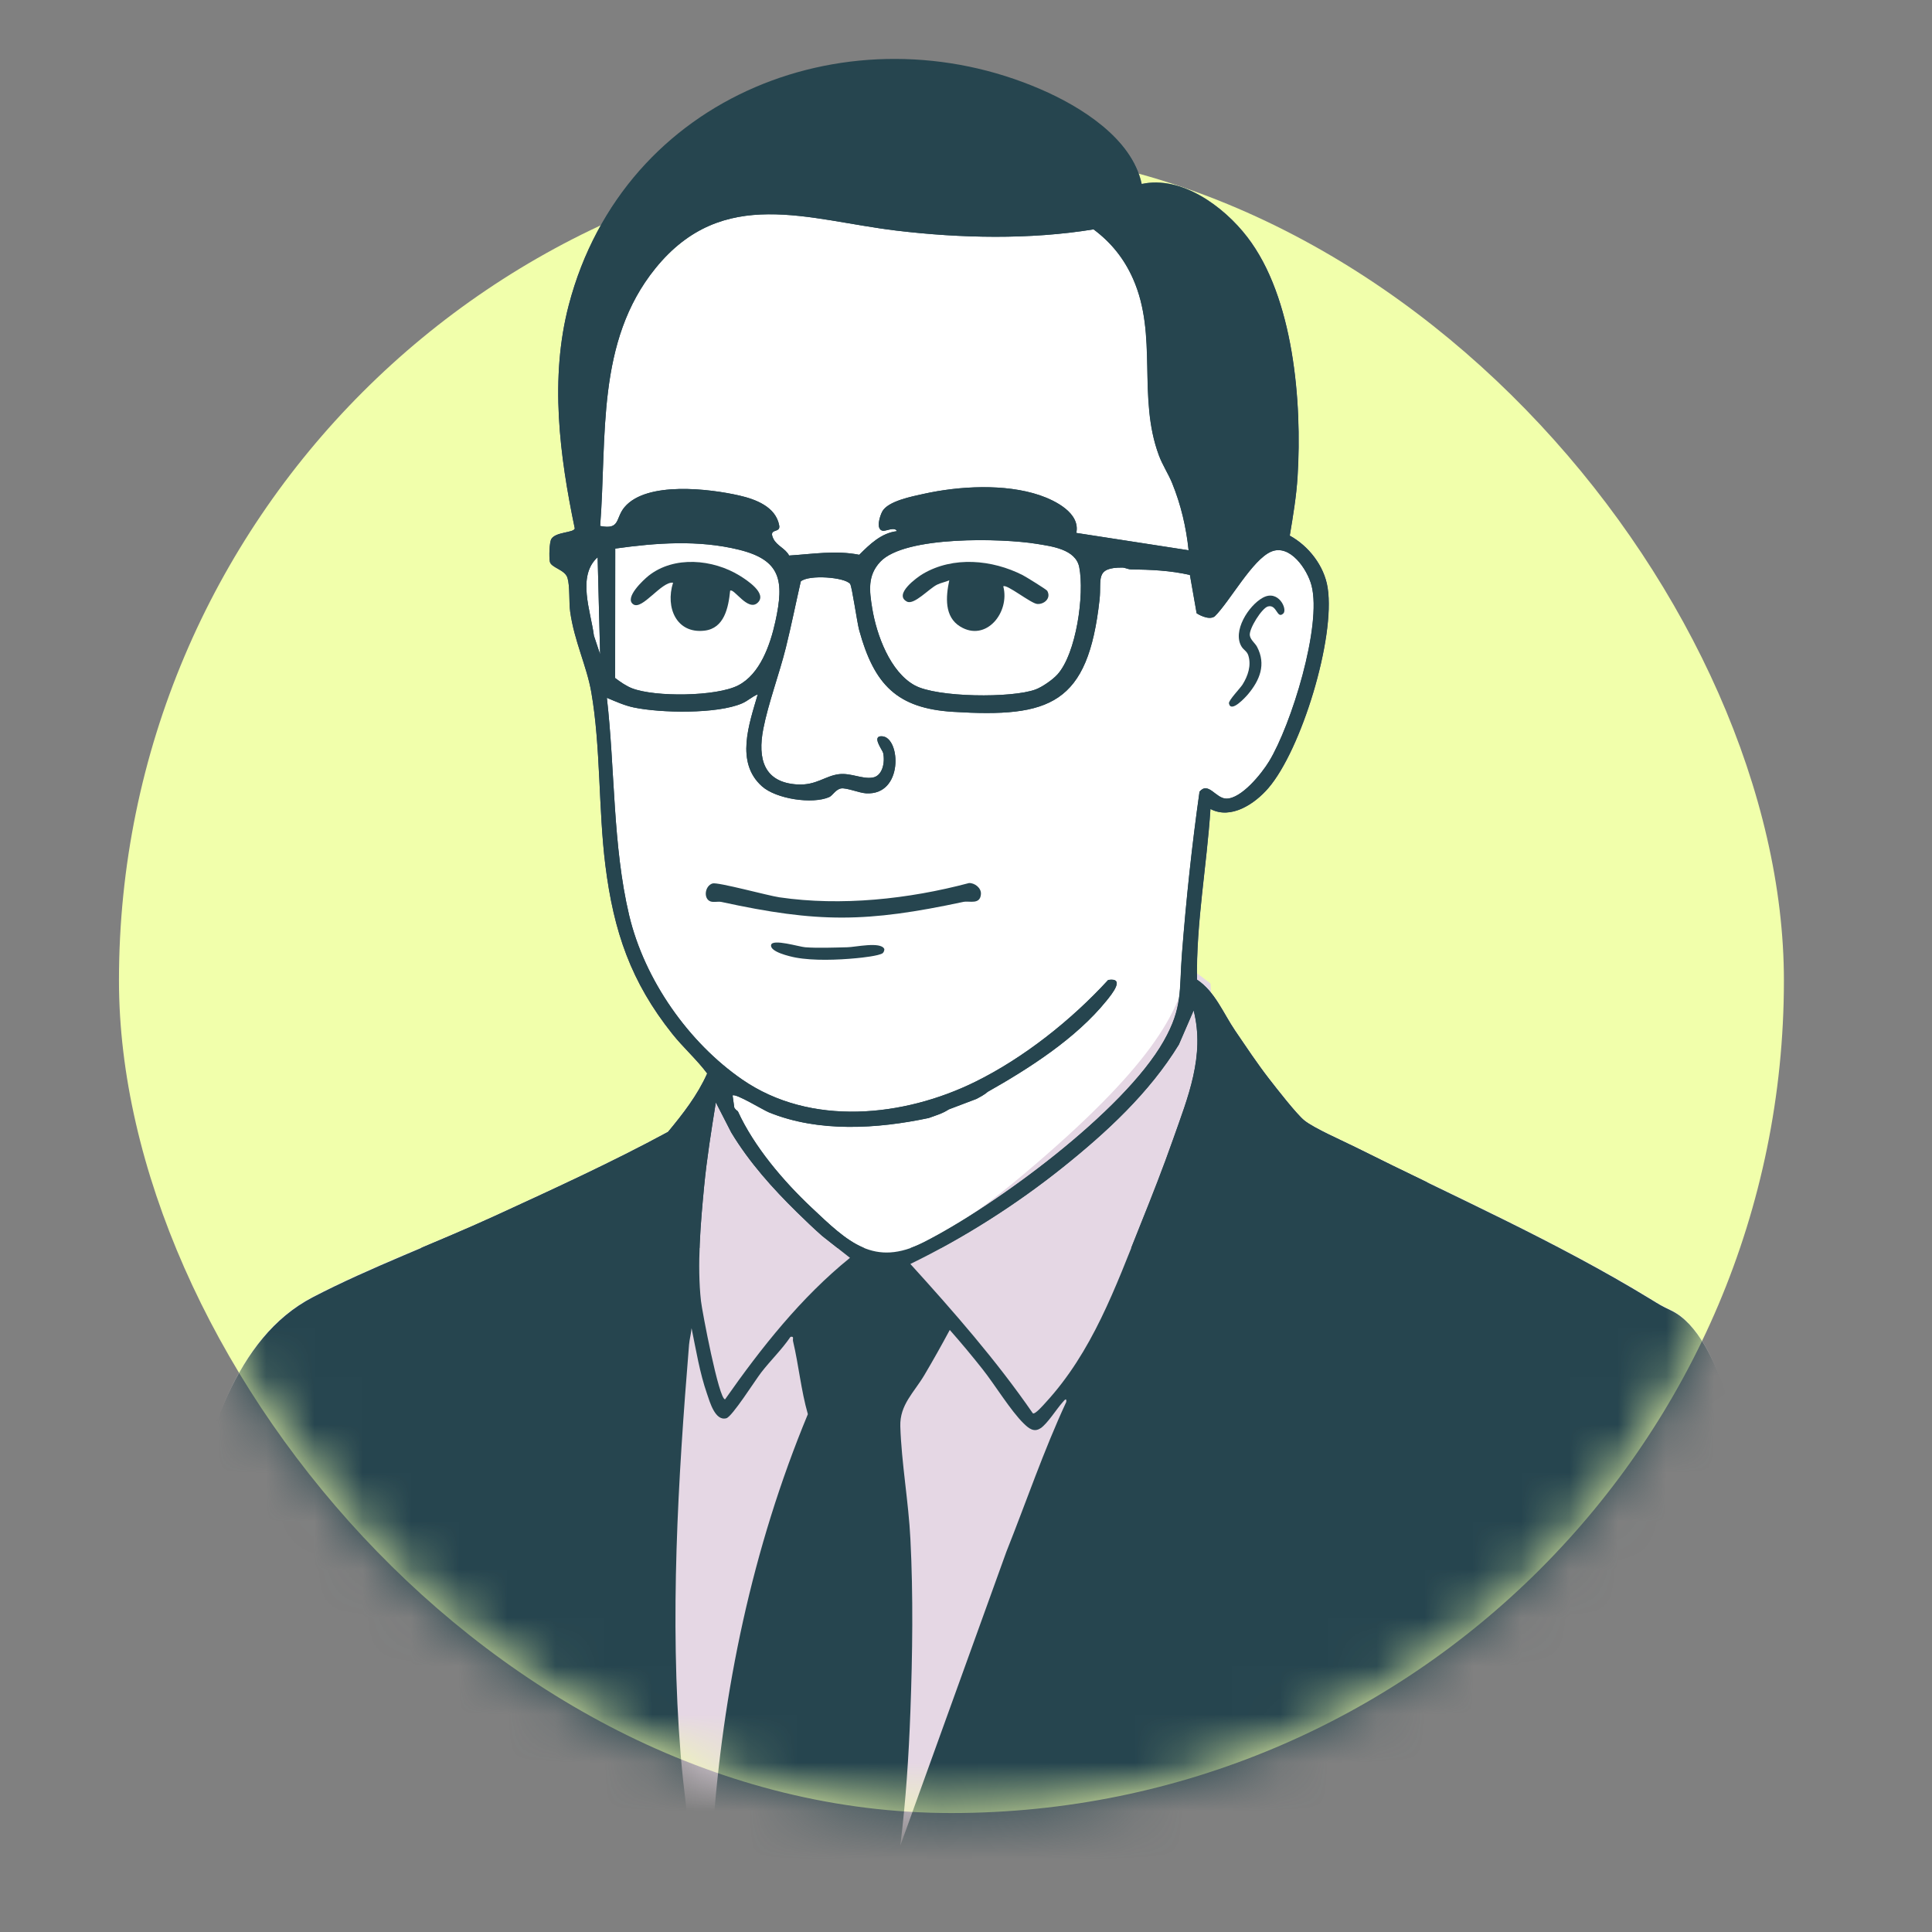 <svg width="40" height="40" viewBox="0 0 40 40" fill="none" xmlns="http://www.w3.org/2000/svg">
<rect x="0" y="0" width="40" height="40" fill="#808080" stroke="none"/>
<rect x="2.463" y="3.066" width="34.471" height="34.471" rx="17.236" fill="#F1FFAB"/>
<mask id="mask0_6130_2877" style="mask-type:alpha" maskUnits="userSpaceOnUse" x="2" y="3" width="35" height="35">
<rect x="2.463" y="3.066" width="34.471" height="34.471" rx="17.236" fill="#F0F8C9"/>
</mask>
<g mask="url(#mask0_6130_2877)">
<path d="M11.776 6.315C12.924 1.929 17.658 0.161 21.554 1.848C22.362 2.198 23.442 2.859 23.638 3.806C24.458 3.627 25.336 4.267 25.825 4.903C26.785 6.152 26.962 8.322 26.867 9.862C26.842 10.269 26.773 10.685 26.705 11.087C27.091 11.298 27.418 11.709 27.489 12.166C27.651 13.211 26.943 15.52 26.259 16.314C25.978 16.641 25.485 16.97 25.062 16.745C25.033 17.19 24.984 17.633 24.935 18.077C24.854 18.808 24.772 19.54 24.783 20.277C25.053 20.458 25.215 20.737 25.377 21.013C25.44 21.123 25.505 21.233 25.575 21.336C25.609 21.386 25.643 21.436 25.677 21.486C25.871 21.772 26.067 22.062 26.278 22.333L26.282 22.339C26.434 22.534 26.85 23.068 27.007 23.194C27.162 23.317 27.535 23.493 27.823 23.63C27.918 23.674 28.004 23.715 28.07 23.748C28.622 24.024 29.177 24.293 29.732 24.561C31.234 25.288 32.738 26.014 34.168 26.887L34.221 26.92C34.37 27.011 34.404 27.032 34.598 27.125C35.686 27.646 36.102 30.243 36.269 31.361C36.416 32.344 36.524 33.349 36.622 34.339C36.76 35.742 36.856 37.154 36.934 38.561H20.466L19.655 39.803H14.519C14.519 39.803 14.396 39.364 14.252 38.561H2.462C2.851 36.2 3.255 33.822 3.861 31.509L3.876 31.453C4.319 29.759 4.861 27.691 6.477 26.85C7.211 26.468 8.011 26.13 8.804 25.795C9.298 25.586 9.79 25.379 10.262 25.162L10.376 25.11C11.538 24.576 12.708 24.039 13.832 23.43C14.14 23.057 14.442 22.669 14.642 22.22C14.527 22.065 14.392 21.923 14.257 21.779C14.142 21.656 14.025 21.531 13.919 21.399C13.065 20.326 12.706 19.285 12.534 17.909C12.47 17.4 12.444 16.86 12.418 16.319C12.384 15.636 12.352 14.953 12.243 14.329C12.199 14.079 12.121 13.835 12.042 13.587C11.948 13.294 11.852 12.992 11.805 12.661C11.794 12.58 11.791 12.478 11.789 12.374C11.785 12.223 11.781 12.067 11.751 11.963C11.723 11.869 11.628 11.816 11.542 11.767C11.465 11.724 11.395 11.684 11.383 11.624C11.367 11.534 11.372 11.226 11.417 11.154C11.467 11.073 11.601 11.043 11.715 11.018C11.809 10.998 11.891 10.98 11.901 10.938C11.586 9.43 11.379 7.83 11.776 6.315Z" fill="white"/>
<g clip-path="url(#clip0_6130_2877)">
<path d="M14.323 39.286C14.323 39.286 12.46 32.011 14.808 22.405C14.808 22.405 17.122 26.359 17.994 25.911C17.994 25.911 18.567 26.525 21.202 24.305C23.838 22.085 24.428 20.952 24.59 20.005L25.061 20.361L25.359 24.725L23.178 32.922L19.366 39.286H14.323L14.323 39.286Z" fill="#E5D7E4"/>
<path d="M2.463 38.571C2.851 36.209 3.255 33.83 3.861 31.517C4.307 29.813 4.843 27.707 6.477 26.857C7.668 26.237 9.031 25.734 10.262 25.169C11.461 24.617 12.671 24.065 13.831 23.436C14.14 23.063 14.442 22.676 14.642 22.226C14.428 21.938 14.147 21.691 13.919 21.404C13.064 20.331 12.706 19.29 12.534 17.914C12.39 16.762 12.438 15.451 12.243 14.333C12.148 13.787 11.891 13.278 11.805 12.665C11.777 12.466 11.803 12.144 11.75 11.967C11.698 11.79 11.408 11.757 11.384 11.627C11.367 11.537 11.372 11.229 11.416 11.158C11.509 11.009 11.878 11.034 11.901 10.942C11.586 9.433 11.379 7.833 11.776 6.317C12.924 1.93 17.659 0.162 21.555 1.85C22.362 2.2 23.443 2.861 23.639 3.808C24.458 3.629 25.336 4.27 25.824 4.906C26.785 6.155 26.961 8.324 26.866 9.865C26.841 10.272 26.772 10.688 26.704 11.09C27.091 11.301 27.418 11.712 27.489 12.169C27.651 13.215 26.944 15.524 26.26 16.318C25.979 16.645 25.485 16.974 25.062 16.75C24.986 17.928 24.766 19.098 24.783 20.283C25.161 20.536 25.327 20.977 25.574 21.341C25.802 21.675 26.03 22.02 26.278 22.339C26.426 22.53 26.849 23.074 27.008 23.2C27.213 23.364 27.803 23.621 28.07 23.755C30.114 24.777 32.209 25.698 34.168 26.894C34.364 27.014 34.383 27.029 34.598 27.132C35.686 27.653 36.102 30.25 36.269 31.369C36.416 32.352 36.524 33.357 36.622 34.347C36.76 35.75 36.856 37.163 36.934 38.571H14.752C14.738 38.399 14.74 38.187 14.752 38.014C14.955 35.01 15.579 32.043 16.726 29.279C16.584 28.785 16.537 28.265 16.419 27.767C16.407 27.718 16.449 27.663 16.366 27.678C16.187 27.942 15.953 28.165 15.759 28.417C15.635 28.577 15.16 29.329 15.039 29.363C14.807 29.429 14.695 29.024 14.638 28.857C14.486 28.42 14.411 27.951 14.318 27.498C14.309 27.611 14.275 27.73 14.266 27.841C14.036 30.655 13.864 33.5 14.092 36.324C14.153 37.074 14.266 37.822 14.335 38.571H2.463V38.571ZM24.61 11.393C24.56 10.913 24.45 10.447 24.27 10.003C24.19 9.808 24.069 9.629 23.994 9.426C23.547 8.22 23.98 6.948 23.46 5.772C23.274 5.352 23.004 5.018 22.642 4.748C21.319 4.964 19.889 4.933 18.557 4.774C16.736 4.556 14.969 3.832 13.572 5.553C12.338 7.074 12.569 9.038 12.426 10.89C12.85 10.974 12.736 10.729 12.932 10.498C13.389 9.96 14.69 10.118 15.308 10.26C15.636 10.335 16.063 10.488 16.134 10.882C16.163 11.049 15.903 10.925 16.01 11.15C16.081 11.301 16.262 11.354 16.338 11.502C16.823 11.472 17.309 11.39 17.791 11.487C18.011 11.266 18.25 11.035 18.57 10.998C18.531 10.898 18.337 11.001 18.279 10.99C18.127 10.961 18.216 10.688 18.266 10.593C18.381 10.373 18.89 10.277 19.125 10.225C19.859 10.062 20.808 10.01 21.528 10.254C21.847 10.362 22.371 10.622 22.285 11.034L24.61 11.393ZM21.89 13.969C22.286 13.536 22.456 12.305 22.346 11.743C22.272 11.368 21.767 11.31 21.459 11.259C20.759 11.145 18.737 11.088 18.226 11.631C17.96 11.915 18 12.228 18.058 12.588C18.148 13.146 18.431 13.914 18.941 14.191C19.403 14.443 20.954 14.456 21.44 14.276C21.576 14.226 21.792 14.077 21.89 13.969H21.89ZM12.738 11.358L12.736 14.038C12.843 14.118 12.962 14.203 13.086 14.251C13.56 14.435 14.83 14.423 15.283 14.191C15.737 13.959 15.948 13.351 16.054 12.868C16.239 12.023 16.17 11.596 15.301 11.382C14.459 11.174 13.586 11.239 12.738 11.358H12.738ZM15.278 23.011C15.614 23.744 16.22 24.454 16.799 25C17.558 25.715 18.091 26.245 19.127 25.721C20.605 24.972 23.268 23.017 24.096 21.555C24.494 20.852 24.413 20.512 24.472 19.752C24.559 18.627 24.678 17.506 24.836 16.391C25.021 16.174 25.171 16.534 25.391 16.535C25.703 16.538 26.123 16.018 26.278 15.762C26.732 15.015 27.375 12.959 27.155 12.12C27.067 11.787 26.709 11.257 26.32 11.421C25.93 11.585 25.465 12.45 25.151 12.761C25.02 12.858 24.777 12.698 24.777 12.698L24.637 11.905C24.234 11.811 23.824 11.794 23.413 11.788C23.355 11.787 23.295 11.752 23.238 11.751C22.66 11.747 22.812 11.999 22.766 12.413C22.527 14.587 21.742 14.862 19.732 14.738C18.573 14.666 18.1 14.178 17.789 13.047C17.746 12.888 17.64 12.14 17.602 12.09C17.495 11.95 16.749 11.893 16.58 12.037C16.475 12.496 16.383 12.957 16.27 13.414C16.135 13.953 15.906 14.564 15.804 15.088C15.681 15.717 15.819 16.202 16.51 16.242C16.9 16.264 17.083 16.064 17.372 16.029C17.615 16 17.852 16.134 18.065 16.1C18.278 16.067 18.327 15.777 18.285 15.588C18.272 15.53 18.032 15.223 18.27 15.245C18.649 15.279 18.709 16.474 17.929 16.425C17.789 16.417 17.526 16.306 17.415 16.324C17.304 16.342 17.238 16.472 17.169 16.503C16.819 16.656 16.07 16.542 15.777 16.281C15.219 15.784 15.512 14.987 15.689 14.376C15.572 14.421 15.489 14.509 15.366 14.562C14.85 14.787 13.67 14.764 13.119 14.647C12.929 14.607 12.744 14.523 12.565 14.448C12.734 15.918 12.684 17.505 13.026 18.949C13.345 20.293 14.26 21.587 15.366 22.35C16.784 23.331 18.71 23.128 20.191 22.399C21.198 21.903 22.179 21.125 22.945 20.29C23.306 20.234 23.02 20.583 22.909 20.72C22.274 21.505 21.306 22.122 20.445 22.609C20.445 22.609 20.402 22.658 20.219 22.752L19.646 22.969C19.502 23.059 19.442 23.07 19.229 23.148C18.165 23.373 16.953 23.451 15.922 23.032C15.795 22.98 15.234 22.633 15.168 22.681L15.203 22.932C15.218 22.956 15.224 22.97 15.278 23.01L15.278 23.011ZM12.425 13.55L12.374 11.537C11.94 11.926 12.232 12.659 12.297 13.162L12.426 13.55H12.425ZM21.383 29.26C21.428 29.293 21.602 29.089 21.643 29.045C22.614 27.991 23.087 26.67 23.62 25.34C23.852 24.763 24.083 24.177 24.289 23.589C24.594 22.721 24.953 21.863 24.714 20.92L24.408 21.627C23.794 22.63 22.905 23.448 22.003 24.17C21.037 24.943 19.953 25.632 18.848 26.169C19.741 27.153 20.627 28.164 21.383 29.26ZM16.507 25.105C15.999 24.606 15.513 24.066 15.14 23.447L14.821 22.825C14.728 23.404 14.634 23.985 14.578 24.569C14.506 25.319 14.43 26.194 14.513 26.937C14.534 27.132 14.883 28.978 15.012 28.972C15.762 27.902 16.587 26.859 17.598 26.042L17.026 25.592C16.848 25.436 16.677 25.271 16.508 25.105L16.507 25.105ZM21.543 29.57C21.408 29.661 21.3 29.575 21.195 29.472C20.922 29.205 20.597 28.668 20.34 28.344C20.122 28.069 19.896 27.797 19.664 27.535C19.496 27.848 19.321 28.16 19.14 28.466C18.924 28.832 18.627 29.082 18.64 29.53C18.663 30.282 18.811 31.096 18.849 31.865C18.909 33.037 18.892 34.256 18.849 35.427C18.815 36.355 18.754 37.29 18.64 38.211L20.836 32.127C21.248 31.093 21.608 30.032 22.076 29.026C22.087 28.924 22.033 28.996 22.006 29.026C21.875 29.17 21.691 29.471 21.544 29.57H21.543Z" fill="#26454F"/>
<path d="M26.57 12.701C26.436 12.83 26.44 12.505 26.251 12.556C26.126 12.589 25.858 13.017 25.876 13.153C25.888 13.248 25.985 13.314 26.026 13.392C26.217 13.755 26.084 14.083 25.836 14.377C25.788 14.433 25.484 14.77 25.444 14.563C25.432 14.502 25.677 14.25 25.726 14.172C25.836 13.995 25.911 13.779 25.845 13.57C25.818 13.484 25.751 13.459 25.708 13.392C25.507 13.074 25.85 12.536 26.145 12.375C26.468 12.197 26.661 12.614 26.57 12.701L26.57 12.701Z" fill="#26454F"/>
<path d="M14.752 18.291C14.861 18.258 15.902 18.544 16.137 18.578C17.416 18.765 18.812 18.615 20.061 18.283C20.175 18.276 20.32 18.382 20.309 18.513C20.292 18.738 20.071 18.646 19.944 18.673C17.941 19.101 16.939 19.11 14.937 18.674C14.866 18.659 14.775 18.686 14.71 18.663C14.559 18.608 14.591 18.341 14.752 18.291Z" fill="#26454F"/>
<path d="M18.277 19.734C18.197 19.79 17.845 19.828 17.724 19.839C17.345 19.875 16.841 19.894 16.471 19.825C16.356 19.803 15.933 19.707 15.965 19.563C15.994 19.432 16.548 19.603 16.671 19.612C16.93 19.632 17.277 19.618 17.544 19.612C17.709 19.609 18.226 19.491 18.306 19.643C18.318 19.665 18.295 19.721 18.276 19.733L18.277 19.734Z" fill="#26454F"/>
<path d="M15.117 12.229C15.081 12.585 14.994 13.009 14.586 13.057C14.01 13.125 13.771 12.584 13.935 12.064C13.696 12.034 13.298 12.636 13.113 12.513C12.915 12.381 13.324 12.004 13.426 11.922C13.956 11.5 14.762 11.578 15.314 11.918C15.456 12.006 15.891 12.285 15.688 12.478C15.486 12.671 15.194 12.17 15.117 12.23L15.117 12.229Z" fill="#26454F"/>
<path d="M21.682 12.232C21.769 12.388 21.616 12.514 21.477 12.505C21.346 12.497 20.837 12.083 20.772 12.14C20.913 12.678 20.416 13.3 19.88 12.972C19.55 12.771 19.58 12.359 19.654 12.014C19.571 12.052 19.484 12.064 19.401 12.105C19.232 12.188 18.923 12.534 18.776 12.455C18.498 12.308 18.976 11.959 19.108 11.881C19.736 11.511 20.54 11.586 21.173 11.907C21.236 11.939 21.667 12.205 21.682 12.232V12.232Z" fill="#26454F"/>
</g>
</g>
<g clip-path="url(#clip1_6130_2877)">
<path d="M2.463 38.567C2.852 36.206 3.256 33.827 3.861 31.514C4.308 29.81 4.843 27.705 6.477 26.854C7.668 26.235 9.031 25.732 10.261 25.166C11.461 24.615 12.67 24.062 13.83 23.434C14.139 23.061 14.441 22.674 14.641 22.224C14.427 21.937 14.146 21.689 13.918 21.403C13.063 20.329 12.705 19.288 12.533 17.913C12.389 16.761 12.437 15.45 12.242 14.332C12.147 13.787 11.89 13.277 11.805 12.665C11.777 12.466 11.802 12.143 11.75 11.966C11.697 11.789 11.407 11.756 11.383 11.627C11.367 11.537 11.371 11.229 11.416 11.157C11.508 11.008 11.877 11.033 11.9 10.942C11.585 9.433 11.379 7.833 11.775 6.317C12.923 1.93 17.657 0.163 21.552 1.851C22.36 2.2 23.441 2.861 23.637 3.809C24.456 3.629 25.333 4.27 25.822 4.906C26.782 6.155 26.959 8.324 26.864 9.865C26.839 10.272 26.77 10.688 26.702 11.089C27.088 11.301 27.415 11.712 27.486 12.168C27.649 13.214 26.941 15.523 26.257 16.317C25.976 16.644 25.482 16.973 25.06 16.748C24.984 17.927 24.764 19.096 24.781 20.281C25.159 20.534 25.324 20.976 25.572 21.339C25.8 21.674 26.028 22.018 26.275 22.337C26.424 22.528 26.846 23.072 27.005 23.198C27.211 23.362 27.801 23.619 28.067 23.752C30.111 24.775 32.206 25.695 34.164 26.892C34.361 27.012 34.379 27.026 34.594 27.129C35.682 27.65 36.098 30.247 36.265 31.366C36.412 32.349 36.52 33.354 36.618 34.343C36.756 35.746 36.852 37.159 36.93 38.567H14.75C14.736 38.395 14.739 38.182 14.751 38.01C14.954 35.006 15.578 32.039 16.725 29.277C16.583 28.783 16.535 28.262 16.418 27.764C16.406 27.715 16.448 27.661 16.365 27.676C16.185 27.939 15.952 28.163 15.758 28.414C15.634 28.574 15.159 29.326 15.038 29.36C14.806 29.426 14.694 29.021 14.637 28.854C14.485 28.418 14.41 27.948 14.317 27.496C14.308 27.608 14.274 27.727 14.265 27.838C14.035 30.652 13.864 33.497 14.091 36.32C14.152 37.07 14.265 37.818 14.334 38.567H2.463V38.567ZM24.608 11.393C24.558 10.913 24.448 10.447 24.267 10.003C24.188 9.808 24.067 9.629 23.992 9.425C23.544 8.22 23.978 6.948 23.458 5.773C23.272 5.352 23.002 5.019 22.64 4.749C21.317 4.965 19.887 4.934 18.556 4.774C16.735 4.556 14.967 3.833 13.571 5.553C12.337 7.074 12.569 9.038 12.425 10.889C12.849 10.974 12.736 10.728 12.932 10.498C13.388 9.96 14.689 10.118 15.307 10.259C15.635 10.335 16.062 10.488 16.132 10.881C16.162 11.048 15.902 10.924 16.009 11.149C16.08 11.301 16.261 11.353 16.337 11.502C16.822 11.471 17.308 11.389 17.789 11.486C18.009 11.266 18.248 11.035 18.568 10.997C18.53 10.898 18.335 11 18.277 10.989C18.126 10.961 18.215 10.687 18.264 10.593C18.379 10.373 18.889 10.277 19.123 10.225C19.857 10.062 20.807 10.009 21.526 10.253C21.845 10.362 22.369 10.622 22.282 11.033L24.608 11.393ZM21.889 13.968C22.284 13.535 22.454 12.305 22.344 11.743C22.27 11.368 21.765 11.309 21.457 11.259C20.757 11.144 18.735 11.088 18.225 11.63C17.958 11.914 17.998 12.227 18.056 12.588C18.146 13.145 18.43 13.913 18.939 14.19C19.401 14.442 20.952 14.455 21.438 14.275C21.574 14.225 21.79 14.076 21.888 13.968H21.889ZM12.738 11.357L12.735 14.037C12.842 14.117 12.961 14.202 13.085 14.25C13.559 14.434 14.829 14.422 15.282 14.19C15.736 13.959 15.947 13.35 16.053 12.868C16.238 12.022 16.168 11.596 15.3 11.381C14.458 11.174 13.585 11.238 12.737 11.357H12.738ZM15.277 23.009C15.612 23.742 16.218 24.452 16.798 24.998C17.556 25.713 18.089 26.243 19.126 25.718C20.603 24.97 23.265 23.015 24.093 21.553C24.491 20.85 24.41 20.511 24.47 19.75C24.557 18.626 24.676 17.505 24.834 16.39C25.018 16.173 25.168 16.532 25.389 16.534C25.701 16.537 26.12 16.017 26.275 15.761C26.729 15.014 27.372 12.958 27.152 12.119C27.065 11.786 26.707 11.257 26.318 11.42C25.927 11.585 25.463 12.45 25.148 12.761C25.017 12.857 24.774 12.697 24.774 12.697L24.635 11.904C24.232 11.81 23.822 11.794 23.411 11.788C23.353 11.787 23.293 11.751 23.236 11.751C22.658 11.746 22.81 11.998 22.764 12.412C22.525 14.586 21.74 14.861 19.73 14.737C18.571 14.665 18.099 14.178 17.788 13.046C17.744 12.888 17.639 12.139 17.601 12.09C17.494 11.949 16.748 11.892 16.579 12.037C16.474 12.495 16.382 12.957 16.268 13.413C16.134 13.952 15.905 14.563 15.803 15.088C15.68 15.716 15.818 16.201 16.509 16.241C16.899 16.263 17.081 16.063 17.37 16.028C17.614 15.999 17.85 16.133 18.063 16.099C18.276 16.066 18.326 15.775 18.284 15.587C18.271 15.529 18.03 15.222 18.268 15.244C18.648 15.278 18.707 16.473 17.928 16.424C17.788 16.416 17.524 16.305 17.413 16.323C17.303 16.341 17.236 16.471 17.167 16.502C16.817 16.655 16.069 16.541 15.776 16.279C15.218 15.783 15.511 14.986 15.688 14.376C15.57 14.421 15.487 14.508 15.364 14.562C14.849 14.786 13.669 14.763 13.118 14.646C12.928 14.606 12.743 14.522 12.564 14.447C12.733 15.917 12.683 17.504 13.025 18.948C13.344 20.291 14.259 21.585 15.364 22.349C16.783 23.329 18.709 23.126 20.189 22.398C21.196 21.901 22.177 21.123 22.943 20.288C23.304 20.233 23.018 20.581 22.907 20.719C22.272 21.503 21.304 22.12 20.443 22.607C20.443 22.607 20.4 22.656 20.217 22.75L19.645 22.967C19.5 23.057 19.44 23.068 19.228 23.146C18.163 23.371 16.951 23.449 15.921 23.03C15.794 22.978 15.233 22.631 15.167 22.679L15.202 22.93C15.217 22.954 15.223 22.968 15.277 23.008L15.277 23.009ZM12.425 13.549L12.373 11.537C11.939 11.926 12.232 12.658 12.296 13.161L12.425 13.549H12.425ZM21.381 29.257C21.426 29.29 21.6 29.086 21.641 29.042C22.611 27.988 23.085 26.668 23.618 25.338C23.85 24.761 24.08 24.175 24.287 23.587C24.592 22.719 24.951 21.861 24.712 20.918L24.406 21.625C23.792 22.628 22.903 23.446 22.001 24.168C21.035 24.94 19.951 25.629 18.846 26.166C19.739 27.151 20.625 28.161 21.381 29.257ZM16.506 25.103C15.998 24.604 15.512 24.064 15.139 23.445L14.82 22.823C14.727 23.402 14.633 23.983 14.577 24.567C14.505 25.317 14.429 26.191 14.512 26.935C14.534 27.129 14.882 28.975 15.011 28.969C15.761 27.899 16.586 26.856 17.597 26.04L17.025 25.59C16.847 25.433 16.675 25.268 16.506 25.103L16.506 25.103ZM21.541 29.567C21.406 29.658 21.298 29.572 21.193 29.469C20.92 29.203 20.595 28.665 20.338 28.342C20.12 28.067 19.894 27.794 19.662 27.532C19.494 27.845 19.319 28.157 19.138 28.464C18.923 28.829 18.625 29.079 18.639 29.527C18.662 30.279 18.809 31.093 18.848 31.862C18.907 33.034 18.891 34.253 18.848 35.424C18.814 36.351 18.753 37.286 18.639 38.207L20.834 32.124C21.246 31.09 21.606 30.029 22.074 29.023C22.085 28.921 22.031 28.994 22.004 29.023C21.872 29.167 21.689 29.468 21.542 29.567H21.541Z" fill="#26454F"/>
</g>
<defs>
<clipPath id="clip0_6130_2877">
<rect width="34.471" height="39.806" fill="white" transform="translate(2.462 0.554)"/>
</clipPath>
<clipPath id="clip1_6130_2877">
<rect width="22.157" height="24.619" fill="white" transform="translate(7.387 1.219)"/>
</clipPath>
</defs>
</svg>
